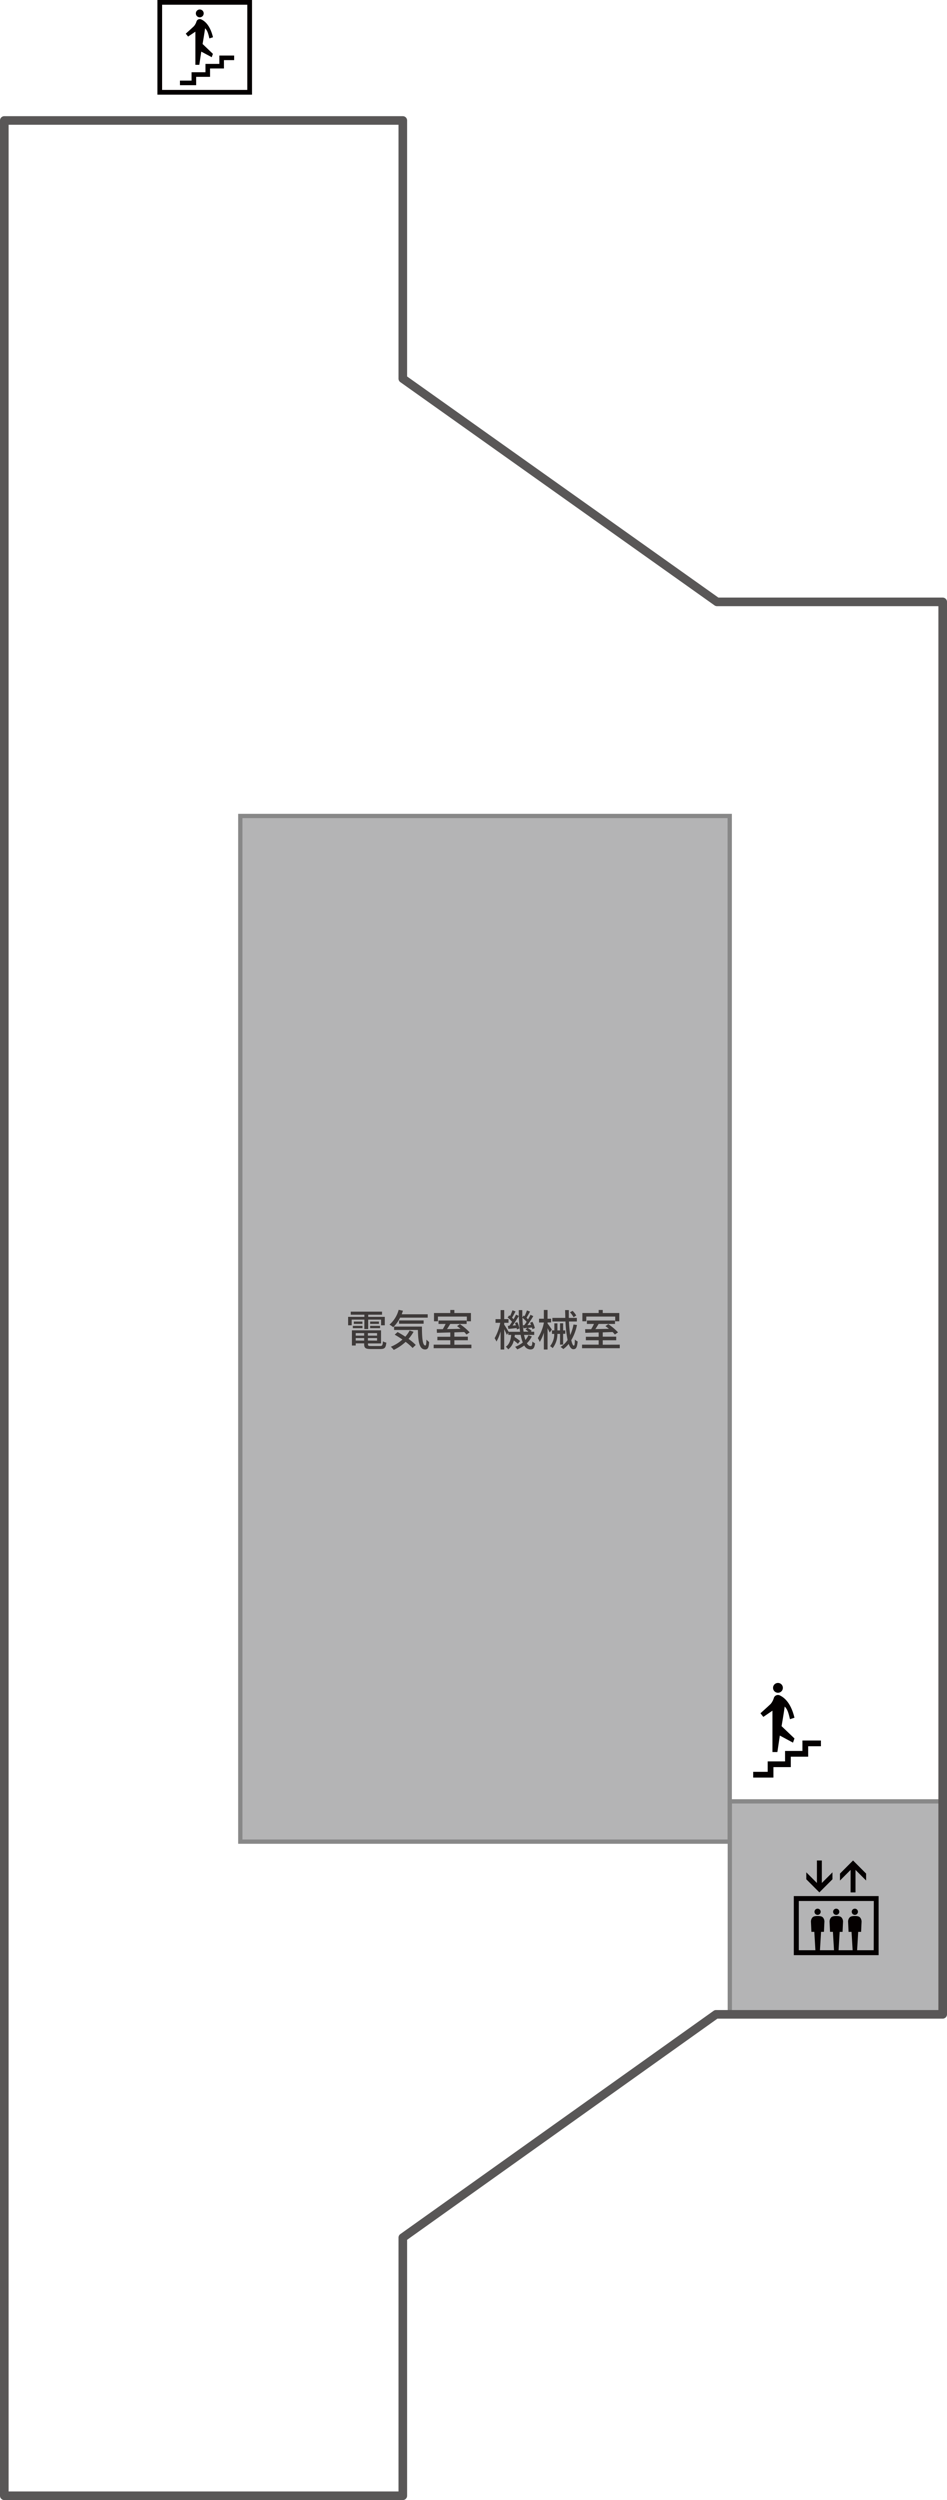 <svg xmlns="http://www.w3.org/2000/svg" viewBox="0 0 440.39 1162.13">
  <defs>
    <style>
      .cls-1 {
        fill: #b4b4b5;
      }

      .cls-2 {
        fill: #888;
      }

      .cls-3 {
        fill: #595757;
      }

      .cls-4 {
        fill: #040000;
      }

      .cls-5 {
        fill: #3e3a39;
      }
    </style>
  </defs>
  <title>map_6f</title>
  <g id="レイヤー_2" data-name="レイヤー 2">
    <g id="レイヤー_1-2" data-name="レイヤー 1">
      <g>
        <rect class="cls-1" x="111.75" y="379.3" width="227.6" height="476.77"/>
        <path class="cls-2" d="M340.35,857.07H110.75V378.3h229.6Zm-227.6-2h225.6V380.3H112.75Z"/>
      </g>
      <g>
        <rect class="cls-1" x="339.35" y="837.31" width="99.04" height="99.04"/>
        <path class="cls-2" d="M439.39,937.35h-101v-101h101Zm-99-2h97v-97h-97Z"/>
      </g>
      <path class="cls-3" d="M187.32,1162.13H2a2,2,0,0,1-2-2V56a2,2,0,0,1,2-2H187.32a2,2,0,0,1,2,2V175L334.07,277.78H438.39a2,2,0,0,1,2,2V936.35a2,2,0,0,1-2,2H333.63L189.32,1041.16v119A2,2,0,0,1,187.32,1162.13ZM4,1158.13H185.32v-118a2,2,0,0,1,.84-1.63L331.83,934.72a2,2,0,0,1,1.16-.37h103.4V281.78H333.44a2,2,0,0,1-1.16-.37L186.16,177.63a2,2,0,0,1-.84-1.63V58H4Z"/>
      <path class="cls-4" d="M115,2.2V41.8H75.39V2.2H115m2.2-2.2h-44V44h44V0Z"/>
      <g>
        <circle class="cls-4" cx="92.9" cy="6.23" r="1.83"/>
        <path class="cls-4" d="M93.55,9c3,1.37,4.64,4.74,5.5,8.33-.07,0-1.68.54-1.68.54-.54-2.32-.91-3.66-2-4.71-.25,2-1.16,7.29-1.16,7.29l4.8,4.58-.55,1.56L93.6,24l-.91,6.13H90.86V14.72L87.47,17l-1.08-1.35s3.07-2.74,3.82-3.5A6.09,6.09,0,0,0,91.37,10,1.61,1.61,0,0,1,93.55,9Z"/>
        <polygon class="cls-4" points="91.22 39.6 83.68 39.6 83.68 37.47 89.08 37.47 89.08 33.58 95.55 33.58 95.55 29.7 102.01 29.7 102.01 25.82 108.89 25.82 108.89 27.95 104.14 27.95 104.14 31.83 97.68 31.83 97.68 35.72 91.22 35.72 91.22 39.6"/>
      </g>
      <g>
        <path class="cls-5" d="M169.45,613.41h-5.9v2.64h-1.66v-3.92h7.56v-1h-6.34v-1.42h14.55v1.42h-6.42v1h7.7v3.92h-1.72v-2.64h-6v4.38h-1.79Zm7.31,12.28c1,0,1.2-.34,1.32-2.2a3.88,3.88,0,0,0,1.58.6c-.24,2.42-.78,3-2.8,3h-4.38c-2.45,0-3.13-.46-3.13-2.26v-.38h-3.92v1h-1.78v-7.06H177.2v6.1h-6.08v.38c0,.7.25.82,1.48.82Zm-12.67-9.38h4.47v1.08h-4.47Zm4.45-2v1.08h-4v-1.08Zm-3.11,5.38v1.18h3.92v-1.18Zm3.92,3.48V622h-3.92v1.14Zm6-3.48h-4.26v1.18h4.26Zm0,3.48V622h-4.26v1.14Zm.88-8.86v1.08h-4.1v-1.08Zm-4.1,2h4.6v1.08h-4.6Z"/>
        <path class="cls-5" d="M186.05,612.49a15.18,15.18,0,0,1-3.2,4.44,13.79,13.79,0,0,0-1.72-1.2,13.7,13.7,0,0,0,4.26-6.87l2,.42c-.18.56-.38,1.12-.58,1.65h12.09v1.56Zm6.27,6.58a18.49,18.49,0,0,1-2.33,3.3,25.49,25.49,0,0,1,3.35,2.82l-1.47,1.4a25.38,25.38,0,0,0-3.24-2.84,21.69,21.69,0,0,1-5.52,3.74,10.25,10.25,0,0,0-1.36-1.46,19,19,0,0,0,5.4-3.36c-1.2-.82-2.44-1.6-3.6-2.26l1.34-1.22c1.14.62,2.4,1.36,3.6,2.16a14.87,14.87,0,0,0,2-2.88Zm3.9-2.42c0,5,.26,8.8,1.6,8.8.36,0,.46-1.12.48-2.76a9.41,9.41,0,0,0,1.26,1.14c-.14,2.48-.52,3.44-1.84,3.46-2.78,0-3.26-3.78-3.38-9.06H183.27v-1.58Zm-10.65-1.34v-1.52H197v1.52Z"/>
        <path class="cls-5" d="M219.22,625.05v1.66H201.67v-1.66h7.73V623h-6v-1.62h6v-2c-2.33.06-4.51.12-6.21.18l-.08-1.7c.82,0,1.78,0,2.8,0a26,26,0,0,0,1.32-2.44h-3.3v-1.6H217v1.6h-7.62c-.48.8-1,1.66-1.51,2.4l6.29-.14c-.54-.44-1.1-.88-1.62-1.24l1.34-.92a25.56,25.56,0,0,1,4.52,3.82l-1.46,1a12.76,12.76,0,0,0-1.06-1.16l-4.58.16v2h6.26V623H211.3v2.08Zm-15.57-10.86h-1.82v-3.85h7.57v-1.42h1.9v1.42H219v3.85h-1.9V612H203.65Z"/>
        <path class="cls-5" d="M247.32,621.23a10.88,10.88,0,0,1-2.3,3.16c.5.86,1.08,1.32,1.72,1.32s.74-.44.84-2.12a4.31,4.31,0,0,0,1.24.82c-.28,2.24-.8,2.88-2.2,2.88a3.34,3.34,0,0,1-2.82-1.86,14.72,14.72,0,0,1-3.26,1.82,7.76,7.76,0,0,0-1-1.2,12.2,12.2,0,0,0,3.58-2,18.11,18.11,0,0,1-1-3.56H239.4c0,.34-.08.66-.11,1a19.45,19.45,0,0,1,2.55,1.88l-1,1.28a18.36,18.36,0,0,0-1.91-1.56,7,7,0,0,1-2.61,4.16,4.27,4.27,0,0,0-1.1-1.22c1.78-1.24,2.29-3.32,2.49-5.52h-1.33v-1l-.68,1c-.24-.62-.74-1.7-1.22-2.64v9.44h-1.68v-8.42a20,20,0,0,1-1.92,4.72,10.5,10.5,0,0,0-.86-1.56,23.46,23.46,0,0,0,2.62-7.16h-2.2v-1.7h2.36v-4.21h1.68v4.21h2v1.7h-2v.86c.5.72,1.66,2.62,2.06,3.32h5.31a76.06,76.06,0,0,1-.6-10.07h1.64c0,1.16,0,2.3,0,3.39l.64-.88.4.31a22.59,22.59,0,0,0,1.12-2.68l1.44.54c-.56,1-1.16,2.09-1.64,2.89a7.78,7.78,0,0,1,.7.74c.44-.76.84-1.49,1.14-2.14l1.32.62c-.82,1.36-1.84,3-2.76,4.2l1.7-.12c-.14-.34-.28-.68-.44-1l1.08-.44a10.42,10.42,0,0,1,1.14,2.92l-1.14.52a7.78,7.78,0,0,0-.2-.8c-.7.08-1.38.14-2,.22a9.53,9.53,0,0,1,1.86,1.36l-.42.4h1.6v1.48h-4.72a18.2,18.2,0,0,0,.62,2.36,9.52,9.52,0,0,0,1.4-2.2Zm-10.47-4.94c.42-.54.84-1.18,1.27-1.86a13.28,13.28,0,0,0-2.05-2l.74-1c.14.1.26.2.4.32.42-.85.83-1.92,1.12-2.69l1.41.56c-.53,1-1.12,2.09-1.62,2.89.26.24.5.5.71.72.43-.76.83-1.49,1.13-2.14l1.32.62c-.86,1.44-1.93,3.14-2.91,4.46l1.53-.1c-.12-.38-.28-.76-.42-1.1l1.08-.38a10.43,10.43,0,0,1,1,2.92l-1.16.48a4.91,4.91,0,0,0-.14-.66c-1.38.16-2.67.3-3.85.4l-.26-1.42Zm6.93-.26c.36-.46.74-1,1.12-1.6a14.53,14.53,0,0,0-1.94-1.88,53.51,53.51,0,0,0,.52,6.46h2.26a10.43,10.43,0,0,0-1.34-1l.84-.78-1.8.2-.28-1.38Z"/>
        <path class="cls-5" d="M255.63,619.41c-.22-.5-.64-1.3-1-2v9.9h-1.72v-7.84a19.18,19.18,0,0,1-1.9,4.32,11.44,11.44,0,0,0-.9-1.78,20.66,20.66,0,0,0,2.8-7.1v-.16h-2.24V613h2.24v-4.07h1.72V613h1.66v1.72h-1.66v.5c.46.58,1.74,2.38,2,2.84Zm4.81,5.64v-5h-1.23a10.7,10.7,0,0,1-2.2,6.62,5.68,5.68,0,0,0-1.2-.94,8.87,8.87,0,0,0,1.93-5.68h-1.05v-1.62h1.1v-3.28h1.43v3.28h1.22v-3.3h1.44v3.3h1V620h-1v5Zm7.88-9.16a22.23,22.23,0,0,1-2.66,7.08c.36,1.6.78,2.54,1.18,2.54s.44-.9.5-2.86a4.07,4.07,0,0,0,1.3.92c-.26,2.76-.74,3.6-2,3.6-.92,0-1.62-.92-2.18-2.46a12.9,12.9,0,0,1-2.5,2.4,8.51,8.51,0,0,0-1.28-1,11.43,11.43,0,0,0,3.28-3.22,54.5,54.5,0,0,1-1-8.6h-6.08v-1.68h6c0-1.2-.06-2.41-.08-3.63h1.72c0,1.22,0,2.45,0,3.63h3.74v1.68h-3.68c.12,2.38.34,4.56.58,6.32a21.5,21.5,0,0,0,1.54-4.92Zm-1.6-3.6a10.61,10.61,0,0,0-1.66-2.28l1.22-.67a9.51,9.51,0,0,1,1.7,2.19Z"/>
        <path class="cls-5" d="M288.22,625.05v1.66H270.67v-1.66h7.73V623h-5.95v-1.62h5.95v-2c-2.33.06-4.51.12-6.21.18l-.08-1.7c.82,0,1.78,0,2.8,0a26,26,0,0,0,1.32-2.44h-3.3v-1.6H286v1.6h-7.62c-.48.8-1,1.66-1.51,2.4l6.29-.14c-.54-.44-1.1-.88-1.62-1.24l1.34-.92a25.56,25.56,0,0,1,4.52,3.82l-1.46,1a12.76,12.76,0,0,0-1.06-1.16l-4.58.16v2h6.26V623H280.3v2.08Zm-15.57-10.86h-1.82v-3.85h7.57v-1.42h1.9v1.42H288v3.85h-1.9V612H272.65Z"/>
      </g>
      <g>
        <circle class="cls-4" cx="361.78" cy="784.58" r="2.29"/>
        <path class="cls-4" d="M362.59,788.07c3.74,1.73,5.8,5.93,6.87,10.42-.08,0-2.1.67-2.1.67-.67-2.89-1.13-4.57-2.45-5.88-.31,2.52-1.45,9.11-1.45,9.11l6,5.72-.69,1.95-6.12-3.3-1.14,7.67h-2.29V795.19l-4.24,2.9-1.34-1.69s3.83-3.43,4.78-4.37a7.66,7.66,0,0,0,1.44-2.74A2,2,0,0,1,362.59,788.07Z"/>
        <polygon class="cls-4" points="359.67 826.29 350.26 826.29 350.26 823.62 357 823.62 357 818.77 365.08 818.77 365.08 813.91 373.16 813.91 373.16 809.06 381.76 809.06 381.76 811.73 375.83 811.73 375.83 816.58 367.75 816.58 367.75 821.43 359.67 821.43 359.67 826.29"/>
      </g>
      <g>
        <g>
          <path class="cls-4" d="M369.15,881.38v27.45h39.44V881.38Zm37.16,25.17h-7.72l.5-8.54h1.35l.21-4.42a3.05,3.05,0,0,0-.48-2c-.4-.56-.87-.94-2.64-.94s-2.24.38-2.64.94a3,3,0,0,0-.48,2l.21,4.42H396l.51,8.54h-6.54l.51-8.54h1.34l.21-4.42a3.05,3.05,0,0,0-.48-2c-.4-.56-.87-.94-2.64-.94s-2.24.38-2.64.94a3.05,3.05,0,0,0-.48,2L386,898h1.34l.51,8.54h-6.54l.51-8.54h1.34l.21-4.42a3,3,0,0,0-.48-2c-.4-.56-.87-.94-2.64-.94s-2.24.38-2.64.94a3.05,3.05,0,0,0-.48,2l.21,4.42h1.35l.5,8.54h-7.72V883.66h34.88Z"/>
          <path class="cls-4" d="M380.21,890.11a1.44,1.44,0,1,0-1.44-1.44A1.44,1.44,0,0,0,380.21,890.11Z"/>
          <path class="cls-4" d="M388.87,890.11a1.44,1.44,0,1,0-1.44-1.44A1.44,1.44,0,0,0,388.87,890.11Z"/>
          <path class="cls-4" d="M397.53,890.11a1.44,1.44,0,1,0-1.44-1.44A1.45,1.45,0,0,0,397.53,890.11Z"/>
        </g>
        <g>
          <polygon class="cls-4" points="382.18 875.29 382.18 864.83 379.9 864.83 379.9 875.29 374.96 870.34 374.96 873.57 381.04 879.66 387.12 873.57 387.12 870.34 382.18 875.29"/>
          <polygon class="cls-4" points="395.56 869.2 395.56 879.66 397.84 879.66 397.84 869.2 402.77 874.15 402.77 870.92 396.7 864.83 390.62 870.92 390.62 874.15 395.56 869.2"/>
        </g>
      </g>
    </g>
  </g>
</svg>
